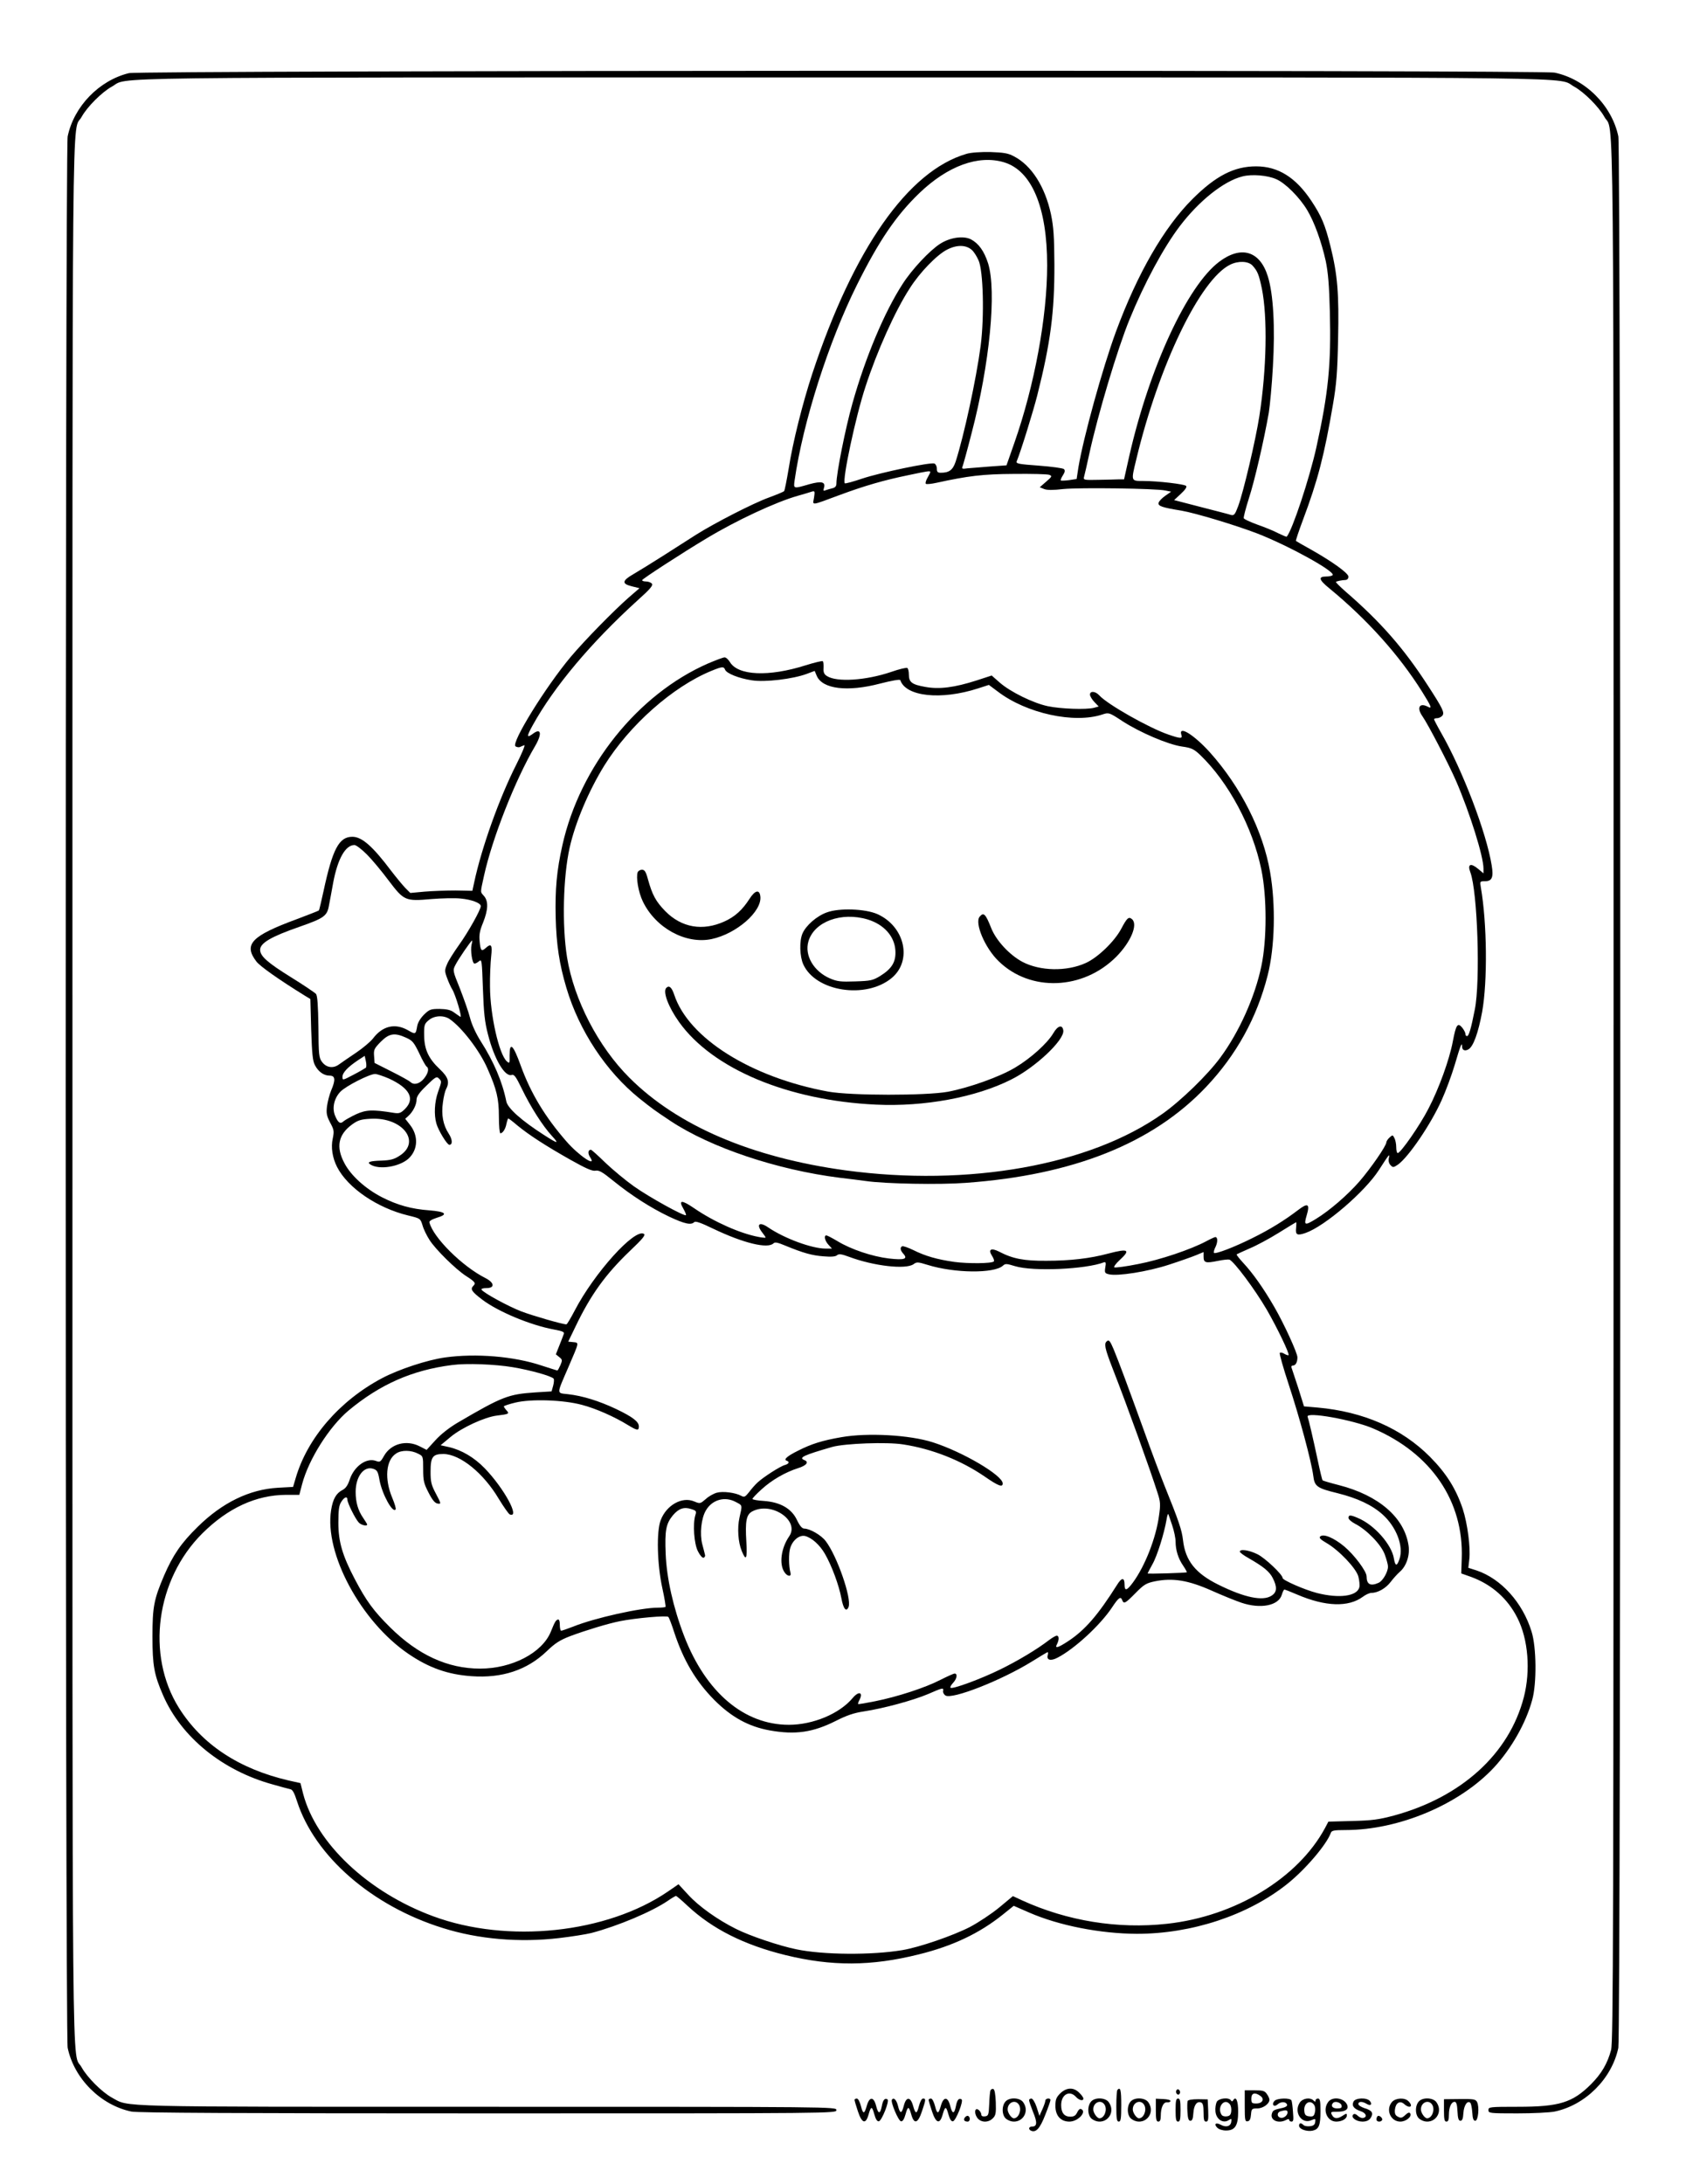 <?xml version="1.0" standalone="no"?>
<!DOCTYPE svg PUBLIC "-//W3C//DTD SVG 20010904//EN"
 "http://www.w3.org/TR/2001/REC-SVG-20010904/DTD/svg10.dtd">
<svg version="1.0" xmlns="http://www.w3.org/2000/svg"
 width="1024pt" height="1326pt" viewBox="0 0 1024 1326"
 preserveAspectRatio="xMidYMid meet">

<g transform="translate(0,1326) scale(0.1,-0.1)"
fill="#000000" stroke="none">
<path d="M783 12816 c-181 -44 -334 -202 -372 -384 -16 -76 -16 -11528 0
-11604 39 -187 200 -348 387 -387 38 -8 662 -11 2167 -11 2108 0 2115 0 2115
20 0 20 -7 20 -2118 20 -2314 0 -2173 -3 -2283 56 -61 34 -149 122 -183 183
-61 113 -56 -384 -56 5921 0 6305 -5 5808 56 5921 34 61 122 149 183 183 112
60 -240 56 4441 56 4681 0 4329 4 4441 -56 61 -34 149 -122 183 -183 61 -113
56 384 56 -5921 0 -5139 -2 -5762 -15 -5815 -22 -82 -58 -144 -122 -208 -112
-112 -193 -137 -445 -137 -171 0 -178 -1 -178 -20 0 -19 7 -20 175 -20 95 0
198 5 227 11 187 39 348 200 387 387 16 76 16 11528 0 11604 -39 187 -200 348
-387 387 -82 17 -8588 14 -8659 -3z"/>
<path d="M5870 12326 c-354 -103 -686 -576 -937 -1336 -59 -180 -118 -415
-143 -575 -12 -71 -24 -133 -28 -137 -4 -4 -45 -21 -91 -38 -97 -35 -330 -155
-443 -226 -42 -27 -133 -85 -202 -129 -69 -44 -149 -93 -178 -110 -70 -40 -73
-59 -12 -74 l48 -12 -65 -56 c-94 -83 -263 -255 -352 -360 -153 -182 -365
-525 -336 -544 8 -5 20 -7 27 -4 6 3 18 8 26 11 8 3 -14 -50 -49 -119 -103
-204 -210 -503 -255 -714 l-11 -51 -102 2 c-56 0 -141 -3 -188 -7 l-87 -8 -31
31 c-17 18 -55 64 -85 103 -113 150 -178 207 -236 207 -81 0 -120 -74 -175
-330 -13 -61 -26 -114 -28 -117 -3 -3 -63 -26 -134 -53 -277 -102 -325 -153
-246 -257 22 -29 135 -109 295 -208 l33 -20 5 -185 c5 -148 9 -191 23 -217 21
-40 54 -63 89 -63 35 0 37 -26 9 -91 -10 -24 -21 -67 -25 -95 -5 -43 -2 -58
19 -99 24 -44 25 -52 16 -97 -12 -53 -2 -117 26 -172 65 -128 245 -250 432
-295 74 -18 74 -18 87 -59 6 -23 26 -64 43 -90 37 -58 158 -177 221 -218 56
-36 62 -44 44 -61 -19 -20 -8 -35 55 -83 98 -74 294 -155 434 -181 55 -10 67
-16 61 -28 -3 -9 -15 -40 -27 -70 l-21 -53 21 -17 c19 -15 19 -19 7 -48 -8
-18 -16 -33 -19 -33 -3 0 -46 14 -96 30 -167 56 -399 75 -586 49 -108 -15
-281 -72 -383 -126 -258 -137 -453 -363 -524 -606 l-16 -54 -92 -5 c-173 -10
-338 -90 -488 -238 -100 -98 -149 -170 -203 -294 -62 -145 -71 -191 -71 -371
0 -176 10 -232 65 -358 111 -254 360 -456 665 -540 49 -14 97 -27 107 -29 14
-2 25 -23 41 -73 107 -333 454 -636 886 -770 216 -68 465 -89 705 -61 77 9
165 23 197 31 160 42 367 129 465 196 23 16 45 29 49 29 3 0 35 -27 70 -60
150 -140 342 -237 594 -299 281 -69 522 -68 810 4 207 51 369 128 511 242 l66
53 94 -41 c181 -79 432 -128 654 -129 333 0 673 112 911 301 110 87 241 240
267 312 5 14 19 17 89 17 325 0 694 156 903 381 105 114 193 269 231 409 28
99 26 321 -4 415 -54 176 -185 321 -334 371 l-50 16 6 52 c8 71 -11 217 -40
306 -41 122 -99 215 -199 316 -171 172 -404 274 -683 299 l-82 7 -35 112 c-20
61 -39 117 -41 124 -3 6 1 12 9 12 16 0 27 20 27 50 0 26 -81 203 -140 305
-64 111 -130 205 -189 268 -24 26 -42 49 -40 52 3 2 38 18 79 36 41 17 121 60
177 95 56 35 104 64 105 64 2 0 2 -15 0 -34 -5 -43 6 -49 58 -31 117 41 361
251 445 382 65 101 67 102 60 71 -3 -17 1 -32 11 -42 14 -15 18 -14 45 4 65
47 199 244 265 391 25 55 61 152 80 216 34 116 44 141 44 110 0 -22 16 -30 38
-18 30 16 60 99 84 228 33 184 30 537 -8 756 -6 36 -6 37 24 37 44 0 54 23 42
96 -32 199 -176 576 -307 805 -24 42 -43 79 -43 82 0 4 8 7 19 7 10 0 24 7 31
15 15 18 4 42 -89 185 -145 224 -286 385 -499 569 -34 30 -60 56 -58 58 5 5
34 11 59 12 10 1 17 9 17 20 0 21 -97 91 -230 166 -47 26 -87 49 -89 51 -2 2
17 59 42 126 91 242 130 393 183 703 21 122 27 195 31 396 6 277 -3 389 -46
563 -33 132 -55 184 -116 276 -95 143 -202 210 -336 210 -133 0 -244 -57 -385
-197 -174 -173 -335 -452 -466 -806 -82 -223 -197 -640 -228 -823 l-11 -72
-46 -7 c-24 -3 -47 -4 -50 -2 -2 3 3 17 13 32 12 19 14 29 6 37 -6 6 -74 15
-152 21 -122 9 -140 12 -135 26 25 60 101 306 125 401 80 317 105 504 104 795
-1 171 -5 228 -21 305 -36 167 -118 296 -225 351 -35 19 -62 23 -143 26 -61 1
-118 -3 -145 -11z m227 -51 c169 -50 263 -273 263 -625 0 -314 -77 -730 -199
-1078 l-48 -137 -99 -7 c-54 -4 -116 -9 -137 -11 -33 -5 -37 -3 -31 11 4 10
29 100 55 202 110 420 153 863 100 1032 -24 74 -57 120 -104 145 -46 23 -126
12 -187 -27 -64 -41 -171 -155 -228 -244 -111 -171 -227 -448 -305 -726 -42
-148 -97 -424 -97 -485 0 -16 -7 -25 -24 -29 -13 -3 -32 -9 -41 -12 -14 -6
-16 -3 -11 13 12 38 -14 44 -90 23 -96 -28 -95 -28 -88 23 51 356 207 843 379
1188 134 269 238 421 378 556 173 166 359 234 514 188z m1655 -103 c55 -24
141 -110 187 -187 43 -71 87 -192 113 -310 14 -68 21 -145 25 -311 8 -317 -9
-489 -82 -820 -42 -189 -146 -503 -180 -542 -2 -2 -25 8 -52 21 -26 14 -83 37
-126 52 -44 16 -81 33 -83 39 -2 6 12 60 31 120 34 104 91 349 121 520 7 44
19 170 25 280 14 239 3 442 -31 549 -48 154 -162 188 -295 88 -195 -147 -424
-643 -546 -1178 l-32 -143 -31 0 c-17 -1 -73 -2 -124 -3 -89 -2 -93 -1 -88 18
3 11 18 74 32 140 52 239 171 637 244 815 90 221 207 437 304 565 118 156 269
276 382 304 57 15 153 7 206 -17z m-1850 -429 c12 -10 30 -38 41 -63 29 -63
36 -341 13 -520 -27 -203 -101 -544 -152 -703 -17 -50 -39 -67 -90 -67 -19 0
-24 5 -24 25 0 14 -7 28 -15 31 -23 9 -325 -54 -437 -91 -56 -19 -104 -32
-107 -29 -17 17 66 407 126 588 69 212 179 458 268 595 61 97 166 205 228 236
59 30 114 29 149 -2z m1705 -95 c31 -34 39 -55 57 -140 35 -174 29 -488 -15
-773 -23 -148 -97 -462 -129 -548 -19 -51 -25 -58 -44 -53 -11 4 -94 25 -183
48 l-162 42 41 38 c27 25 38 42 32 48 -11 11 -171 30 -261 30 -75 0 -74 -2
-42 130 137 573 388 1093 570 1183 50 25 111 22 136 -5z m-1957 -1254 c0 -3
-8 -19 -17 -35 -9 -15 -14 -32 -10 -36 4 -4 33 -1 65 6 192 42 281 53 472 54
107 1 204 -1 214 -6 17 -7 15 -11 -20 -41 l-39 -34 27 -11 c18 -7 55 -7 115 0
96 10 567 4 622 -9 l34 -7 -36 -25 c-20 -14 -38 -33 -40 -42 -6 -20 21 -29
138 -48 87 -15 329 -88 462 -139 190 -74 471 -229 457 -252 -3 -5 -21 -9 -40
-9 -49 0 -44 -20 19 -71 231 -190 424 -405 564 -628 57 -91 63 -107 34 -91
-50 26 -68 -7 -32 -58 35 -50 158 -287 204 -392 84 -194 167 -459 167 -533 l0
-29 -31 26 c-46 39 -68 31 -49 -19 44 -116 62 -664 27 -835 -23 -117 -36 -160
-47 -160 -6 0 -10 6 -10 14 0 8 -9 24 -19 37 -28 34 -38 18 -57 -82 -21 -112
-84 -286 -148 -409 -51 -100 -169 -270 -187 -270 -5 0 -9 16 -9 36 0 19 -5 44
-11 55 -10 20 -11 20 -30 3 -10 -9 -19 -23 -19 -29 0 -21 -94 -157 -164 -238
-72 -82 -179 -175 -262 -226 -70 -43 -76 -41 -58 20 21 71 8 79 -52 33 -81
-62 -173 -119 -279 -171 -108 -54 -223 -98 -232 -89 -3 3 1 20 10 37 14 30 13
59 -2 59 -3 0 -28 -11 -54 -25 -93 -50 -283 -114 -415 -139 -74 -15 -138 -23
-144 -20 -5 3 9 23 31 43 70 64 55 73 -67 41 -111 -30 -233 -44 -377 -44 -136
-1 -204 12 -288 56 -48 24 -67 13 -42 -26 10 -15 15 -30 11 -34 -13 -13 -156
-14 -239 -3 -106 15 -178 36 -250 72 -33 16 -63 26 -68 23 -14 -8 -11 -25 8
-46 28 -31 6 -39 -89 -28 -100 12 -230 55 -313 106 -32 19 -61 34 -66 34 -17
0 -9 -34 13 -57 l21 -23 -39 0 c-83 0 -251 62 -349 129 -54 37 -74 18 -35 -32
11 -14 20 -27 20 -30 0 -2 -20 -1 -44 4 -111 21 -269 91 -390 174 -76 52 -97
51 -66 -2 11 -20 19 -38 16 -40 -9 -9 -223 109 -316 175 -52 37 -130 102 -174
144 -44 43 -83 78 -87 78 -18 0 -20 -23 -5 -45 44 -66 -68 8 -145 97 -128 147
-215 290 -276 458 -46 128 -68 149 -68 63 1 -49 0 -51 -17 -36 -47 42 -101
280 -102 453 -1 63 3 145 7 183 8 72 1 83 -35 50 -24 -21 -30 -14 -35 44 -4
37 1 64 21 112 31 78 33 129 6 161 -24 28 -24 15 0 125 50 227 190 582 309
784 45 76 38 115 -13 76 -38 -28 -38 -15 0 53 129 233 353 500 636 757 77 69
96 91 87 102 -6 7 -22 13 -35 13 -13 0 -24 3 -24 8 0 7 243 165 392 254 181
109 419 220 553 258 35 10 73 21 84 25 20 6 21 4 15 -36 -8 -49 -25 -51 156
16 151 56 269 90 415 120 123 26 135 28 135 19z m-3422 -2321 c32 -32 91 -103
132 -158 94 -124 101 -127 261 -113 63 5 143 7 178 3 65 -6 121 -27 121 -46 0
-22 -77 -159 -131 -234 -32 -45 -66 -98 -74 -119 -15 -36 -15 -42 1 -85 9 -25
23 -55 30 -66 20 -31 63 -176 50 -168 -6 4 -24 16 -39 27 -20 15 -44 20 -87
21 -54 0 -62 -3 -94 -34 -22 -22 -38 -48 -42 -70 -9 -52 -10 -52 -57 -25 -78
44 -154 26 -212 -51 -16 -20 -62 -59 -104 -87 -42 -28 -88 -60 -102 -70 -35
-26 -77 -20 -103 15 -19 25 -21 43 -22 213 -2 131 -6 190 -15 200 -7 8 -75 54
-151 101 -143 89 -188 128 -188 167 0 41 67 80 240 140 148 52 167 65 178 129
6 29 17 91 26 140 27 143 74 227 129 227 10 0 44 -26 75 -57z m636 -548 c-8
-34 4 -115 18 -115 6 0 19 7 28 15 16 14 17 3 23 -167 5 -146 11 -203 31 -279
38 -149 102 -258 144 -245 15 5 26 -11 61 -83 54 -112 127 -226 183 -287 46
-50 37 -49 -47 5 -136 87 -222 163 -230 205 -24 119 -76 241 -156 366 -29 46
-54 101 -64 140 -9 36 -37 115 -61 177 -45 111 -45 112 -28 145 18 36 95 148
101 148 2 0 1 -11 -3 -25z m-134 -451 c74 -50 184 -193 231 -302 56 -126 69
-183 69 -289 0 -57 4 -103 9 -103 14 0 31 25 37 58 4 18 9 32 11 32 3 0 28
-19 56 -43 71 -58 168 -121 320 -207 96 -54 135 -71 154 -67 21 4 42 -8 107
-61 110 -89 227 -164 340 -218 94 -44 133 -53 153 -33 7 7 40 -4 114 -40 184
-88 332 -124 367 -89 9 9 26 5 74 -15 107 -44 161 -59 230 -64 46 -4 73 -2 82
7 12 9 27 7 73 -10 150 -56 343 -78 391 -45 20 15 27 14 86 -4 164 -51 404
-53 457 -5 15 14 22 13 75 -3 110 -33 428 -19 540 24 10 3 12 -5 7 -31 -5 -32
-3 -36 22 -42 52 -13 235 16 364 58 68 22 144 49 168 59 l43 18 0 -28 c0 -37
12 -41 85 -26 33 7 65 10 72 8 28 -11 154 -179 228 -306 61 -106 139 -267 131
-274 -2 -2 -13 1 -25 8 -11 7 -23 10 -28 6 -4 -4 21 -92 55 -195 65 -197 136
-461 148 -550 8 -66 21 -76 148 -107 120 -30 210 -72 274 -130 83 -75 128
-192 102 -269 -15 -46 -26 -46 -34 2 -13 85 -120 206 -220 247 -44 19 -56 19
-56 0 0 -8 18 -24 39 -35 71 -36 158 -125 181 -186 11 -30 20 -63 20 -74 0
-33 -31 -87 -57 -99 -49 -22 -73 -10 -73 39 0 31 -75 131 -136 182 -64 53
-127 79 -146 60 -8 -8 2 -18 38 -39 75 -43 181 -154 194 -204 6 -23 9 -52 6
-65 -14 -55 -123 -69 -257 -35 -77 20 -209 78 -209 91 0 21 -106 121 -152 144
-52 26 -108 34 -108 16 0 -5 24 -23 53 -39 89 -51 127 -81 147 -121 28 -55 26
-86 -7 -107 -53 -35 -164 -12 -322 66 -140 69 -202 146 -216 271 -7 62 -26
117 -114 335 -22 55 -79 206 -125 335 -101 278 -147 403 -182 488 -22 52 -29
60 -41 50 -19 -15 -14 -41 36 -170 88 -225 226 -608 272 -753 17 -52 18 -70 8
-138 -18 -133 -84 -303 -158 -404 -37 -50 -51 -54 -51 -14 0 46 -17 46 -46 -1
-115 -182 -193 -273 -296 -341 -64 -42 -84 -47 -68 -18 13 26 13 51 -2 51 -6
0 -27 -12 -47 -27 -71 -55 -188 -125 -296 -178 -118 -58 -292 -122 -302 -111
-4 3 3 16 15 29 24 25 29 57 10 57 -7 0 -46 -18 -88 -39 -91 -47 -260 -102
-395 -129 -55 -11 -101 -19 -103 -17 -2 2 1 12 7 23 26 49 -3 58 -40 14 -80
-96 -241 -163 -388 -163 -272 0 -504 197 -636 539 -66 172 -106 350 -112 498
-6 144 2 184 44 235 35 41 67 52 110 38 32 -10 34 -13 26 -38 -16 -53 -8 -173
16 -219 12 -24 27 -41 34 -39 7 3 11 10 9 17 -2 8 -9 37 -17 66 -16 63 -6 157
22 204 38 66 116 88 183 51 40 -21 39 -16 21 -95 -14 -64 -8 -149 14 -202 26
-64 34 -49 28 54 -8 130 0 168 37 187 117 61 289 -57 223 -152 -49 -71 -62
-168 -29 -217 17 -27 44 -30 37 -5 -11 40 -12 121 -1 153 15 47 56 79 90 71
41 -11 88 -53 120 -108 42 -73 85 -190 100 -269 12 -66 30 -88 44 -53 19 52
-70 309 -139 399 -27 36 -96 76 -131 76 -13 1 -27 17 -44 53 -33 69 -101 108
-202 115 -37 2 -68 8 -68 12 0 5 25 31 55 58 62 57 144 104 222 129 52 16 68
38 38 49 -37 15 -3 30 170 80 76 21 332 31 431 15 176 -27 352 -97 496 -196
81 -56 108 -66 108 -41 0 49 -243 192 -425 250 -141 45 -396 59 -555 31 -116
-20 -182 -41 -261 -81 -69 -34 -92 -55 -71 -62 19 -6 14 -19 -11 -26 -28 -7
-132 -74 -167 -107 -14 -13 -37 -39 -51 -58 -23 -29 -29 -32 -47 -22 -37 20
-112 29 -148 19 -19 -5 -50 -22 -68 -39 -33 -28 -34 -29 -70 -14 -73 31 -168
-22 -203 -113 -27 -69 -22 -270 10 -415 13 -59 21 -109 19 -112 -3 -3 -24 -5
-46 -5 -104 0 -383 -62 -515 -115 -36 -14 -68 -25 -73 -25 -4 0 -8 16 -8 36 0
23 -4 34 -12 32 -13 -5 -18 -13 -43 -75 -53 -128 -236 -223 -429 -223 -197 0
-377 83 -546 250 -101 100 -145 160 -215 293 -75 143 -100 227 -100 342 0 80
4 107 18 128 19 30 37 35 37 12 0 -19 47 -114 68 -137 13 -16 52 -26 52 -13 0
2 -11 21 -25 41 -31 45 -45 95 -45 157 0 93 50 159 107 140 24 -8 29 -17 38
-69 16 -86 81 -204 98 -177 3 4 -6 35 -20 68 -49 116 -40 231 23 271 32 22 91
21 133 -1 31 -15 31 -17 31 -94 0 -70 4 -87 33 -143 23 -45 39 -64 55 -66 22
-3 22 -2 -10 59 -29 54 -33 73 -33 135 0 90 13 107 79 107 102 -2 243 -117
335 -272 30 -49 60 -92 67 -95 65 -25 -34 158 -152 280 -64 66 -140 111 -218
129 l-50 11 60 50 c68 57 208 121 281 130 74 9 79 11 59 32 -9 10 -16 21 -16
24 0 3 32 14 70 23 95 23 291 17 405 -14 84 -22 197 -72 278 -122 56 -34 67
-36 67 -9 0 29 -36 57 -138 106 -104 49 -203 80 -293 90 -70 8 -70 -5 3 164
67 156 66 148 29 152 l-30 3 45 93 c91 190 181 315 327 455 80 76 99 99 88
106 -56 36 -303 -239 -421 -466 -24 -46 -46 -83 -50 -83 -24 0 -207 53 -275
79 -80 31 -228 112 -240 131 -4 6 8 10 29 10 53 0 49 33 -6 61 -141 71 -318
247 -340 338 -2 8 14 18 45 28 71 21 55 37 -45 45 -110 8 -195 32 -289 80 -99
51 -187 130 -227 206 -53 99 -38 174 47 236 35 25 53 31 112 34 193 11 310
-140 175 -225 -32 -21 -55 -27 -109 -29 -71 -2 -91 -9 -67 -24 54 -34 178 -13
232 37 57 54 60 138 8 204 l-29 37 20 18 c28 26 49 68 49 99 0 18 17 43 60 84
53 52 62 58 75 44 18 -18 19 -16 -5 -83 -21 -60 -25 -136 -10 -190 11 -41 65
-130 79 -130 21 0 19 33 -4 68 -34 52 -46 115 -35 189 4 33 13 70 19 81 23 43
13 73 -38 121 -68 64 -94 119 -95 204 -1 63 1 71 27 93 34 29 90 32 127 8z
m-263 -114 c38 -17 47 -28 79 -94 19 -42 40 -78 45 -81 17 -11 9 -43 -17 -74
-27 -32 -61 -40 -82 -19 -6 6 -58 35 -114 63 l-103 52 -3 42 c-3 39 1 46 41
87 51 51 84 56 154 24z m-245 -182 c-4 -3 -37 -23 -74 -42 -67 -35 -68 -36
-68 -13 0 25 32 59 95 101 l40 26 7 -32 c4 -18 4 -36 0 -40z m141 -66 c125
-58 159 -122 97 -184 -26 -26 -36 -29 -68 -24 -130 21 -168 19 -228 -8 -32
-15 -66 -34 -76 -42 -21 -20 -34 -12 -53 33 -19 46 -6 105 32 145 32 34 177
108 211 108 12 0 50 -13 85 -28z m751 -1752 c108 -18 232 -53 248 -69 4 -3 3
-23 -2 -42 l-10 -36 -98 -6 c-164 -11 -200 -24 -476 -186 -47 -28 -100 -69
-132 -105 l-53 -58 -41 21 c-81 42 -176 17 -218 -58 -21 -37 -25 -39 -49 -30
-57 21 -132 -32 -159 -113 -11 -34 -24 -53 -43 -63 -39 -20 -59 -54 -70 -123
-42 -262 181 -676 469 -872 126 -86 241 -126 385 -136 184 -13 336 37 455 151
52 50 80 68 145 93 94 35 229 76 300 90 94 19 285 36 294 26 5 -5 21 -47 36
-94 56 -170 131 -297 244 -411 104 -104 208 -161 336 -184 156 -28 263 -12
402 58 65 33 109 48 168 57 120 18 300 67 390 105 92 40 97 41 93 19 -2 -9 5
-21 14 -27 40 -26 339 91 525 206 50 31 93 57 96 57 3 0 3 -9 0 -20 -7 -28 19
-35 59 -14 102 52 261 198 333 307 39 59 52 68 61 42 10 -24 19 -19 81 44 51
52 65 60 117 71 108 22 202 7 344 -56 67 -30 149 -63 182 -74 116 -39 225 -18
245 48 5 17 12 32 16 32 4 0 39 -14 79 -31 171 -73 310 -77 397 -13 17 13 41
24 53 24 39 0 87 28 116 66 16 21 41 49 56 62 40 34 62 101 53 159 -25 170
-181 305 -423 367 -51 13 -95 26 -99 29 -3 3 -16 57 -29 119 -29 136 -55 248
-62 267 -13 33 274 -18 398 -71 353 -151 551 -442 538 -791 l-3 -89 62 -22
c124 -46 220 -131 279 -248 66 -130 81 -320 39 -482 -89 -343 -378 -606 -789
-718 -94 -25 -133 -30 -254 -33 l-144 -4 -20 -38 c-164 -305 -546 -537 -960
-582 -299 -33 -606 17 -880 142 l-56 26 -83 -69 c-46 -38 -126 -91 -179 -119
-104 -53 -307 -123 -410 -140 -185 -31 -480 -29 -643 5 -103 21 -282 81 -367
124 -111 55 -226 137 -289 206 l-60 65 -64 -44 c-372 -254 -973 -318 -1427
-150 -395 146 -710 443 -789 744 l-16 64 -72 16 c-304 71 -528 220 -667 442
-200 321 -138 778 143 1058 155 154 326 233 508 234 l81 0 17 65 c40 151 164
347 281 446 191 159 386 246 629 277 88 12 262 5 369 -13z m4005 -959 c12 -35
21 -80 21 -100 0 -51 16 -103 46 -146 14 -21 24 -39 22 -40 -4 -4 -238 -11
-238 -7 0 1 13 26 29 55 29 50 72 189 86 271 3 21 8 36 10 35 2 -2 12 -33 24
-68z"/>
<path d="M4300 9232 c-427 -187 -777 -625 -884 -1102 -35 -156 -45 -268 -41
-440 4 -163 22 -283 65 -427 77 -260 241 -508 443 -671 79 -63 90 -71 189
-137 246 -163 648 -297 1028 -345 52 -6 124 -15 160 -20 117 -17 449 -23 605
-11 653 47 1136 240 1460 582 184 194 309 421 374 677 44 172 50 428 15 628
-43 250 -178 517 -366 727 -97 107 -192 166 -173 106 8 -24 -4 -24 -77 1 -116
39 -373 184 -422 239 -23 25 -56 28 -56 4 0 -9 12 -29 26 -44 l27 -28 -29 -8
c-45 -12 -201 -7 -281 10 -89 19 -227 87 -291 143 l-49 43 -92 -30 c-134 -43
-227 -55 -312 -39 -80 14 -99 28 -99 75 0 19 -4 37 -10 40 -5 3 -49 -7 -97
-24 -153 -52 -331 -64 -391 -25 -17 11 -22 23 -20 49 1 19 -1 37 -5 41 -3 3
-50 -8 -104 -25 -224 -71 -411 -63 -460 20 -10 16 -24 29 -33 28 -8 0 -53 -17
-100 -37z m104 -38 c9 -22 82 -52 162 -64 80 -13 251 8 334 39 l48 18 13 -31
c35 -79 186 -98 384 -46 70 18 121 27 123 21 33 -100 248 -123 473 -50 l65 21
55 -41 c173 -132 464 -196 636 -138 37 12 40 12 120 -41 107 -69 275 -141 361
-154 58 -8 73 -15 111 -51 173 -166 319 -439 372 -697 34 -164 34 -425 0 -585
-39 -188 -136 -402 -249 -555 -77 -105 -240 -263 -352 -342 -442 -313 -1179
-444 -1925 -343 -570 78 -1019 270 -1311 561 -190 189 -338 474 -380 732 -31
193 -24 489 16 667 34 151 115 343 210 497 153 246 416 479 650 575 66 27 76
28 84 7z"/>
<path d="M3873 7965 c-11 -31 4 -121 31 -177 77 -161 260 -262 418 -229 151
32 307 168 296 259 -5 44 -32 38 -66 -15 -43 -67 -88 -108 -152 -137 -132 -60
-261 -38 -360 63 -57 59 -78 97 -105 194 -12 45 -20 57 -36 57 -11 0 -22 -7
-26 -15z"/>
<path d="M5022 7721 c-60 -21 -127 -79 -148 -128 -20 -46 -17 -140 5 -188 75
-165 379 -212 536 -83 128 106 81 314 -87 389 -74 32 -230 38 -306 10z m248
-43 c98 -30 162 -101 168 -186 5 -70 -20 -112 -92 -157 -45 -27 -58 -30 -151
-33 -88 -3 -109 -1 -154 18 -99 43 -156 140 -131 225 35 120 200 181 360 133z"/>
<path d="M5950 7695 c-32 -38 32 -190 115 -270 192 -188 513 -176 715 27 88
89 133 196 95 228 -20 17 -30 8 -66 -60 -40 -75 -141 -173 -214 -206 -116 -53
-278 -50 -386 7 -78 42 -159 129 -189 205 -34 86 -46 98 -70 69z"/>
<path d="M4047 7263 c-23 -22 12 -116 77 -207 203 -285 662 -477 1196 -502
293 -14 607 44 821 152 147 73 325 241 317 298 -5 38 -34 30 -61 -17 -36 -61
-138 -153 -233 -209 -92 -55 -276 -121 -407 -146 -131 -24 -590 -24 -727 1
-468 86 -848 324 -935 588 -15 45 -31 59 -48 42z"/>
<path d="M6015 568 c-2 -7 -6 -44 -7 -83 -3 -64 -5 -70 -25 -73 -15 -2 -23 2
-23 11 0 8 -7 20 -15 27 -23 19 -31 -14 -11 -45 21 -31 67 -34 96 -5 18 18 20
31 18 97 -2 50 -7 78 -15 81 -7 2 -15 -2 -18 -10z"/>
<path d="M6439 551 c-24 -24 -29 -38 -29 -76 0 -59 32 -95 85 -95 54 0 110 63
69 77 -6 2 -16 -8 -22 -22 -9 -18 -19 -25 -41 -25 -37 0 -56 23 -56 70 0 65
51 93 90 50 19 -21 45 -27 45 -10 0 6 -11 22 -25 35 -34 35 -78 33 -116 -4z"/>
<path d="M6787 573 c-4 -3 -7 -48 -7 -100 0 -76 3 -93 15 -93 12 0 15 18 15
100 0 92 -5 112 -23 93z"/>
<path d="M7145 570 c-4 -6 -3 -16 3 -22 6 -6 12 -6 17 2 4 6 3 16 -3 22 -6 6
-12 6 -17 -2z"/>
<path d="M7560 474 c0 -86 2 -95 18 -92 12 2 18 14 20 41 3 35 5 37 38 37 35
0 74 28 74 53 0 7 -7 23 -16 35 -13 19 -24 22 -75 22 l-59 0 0 -96z m95 62
c27 -19 13 -46 -25 -46 -27 0 -30 3 -30 30 0 34 22 40 55 16z"/>
<path d="M5190 512 c0 -4 9 -36 21 -71 24 -72 47 -79 64 -19 15 53 21 54 35 3
9 -32 18 -45 28 -43 18 4 66 125 52 133 -16 10 -27 -3 -34 -40 -10 -51 -22
-51 -35 1 -14 56 -40 57 -56 2 -15 -54 -23 -55 -36 -4 -7 27 -17 46 -25 46 -8
0 -14 -4 -14 -8z"/>
<path d="M5417 513 c-9 -14 39 -128 55 -131 10 -2 19 11 28 43 14 51 20 50 35
-3 17 -60 40 -53 64 19 25 74 25 79 7 79 -8 0 -18 -19 -25 -46 -13 -51 -21
-50 -36 4 -16 55 -42 54 -56 -3 -13 -50 -23 -49 -36 4 -9 34 -26 50 -36 34z"/>
<path d="M5640 512 c0 -4 9 -36 21 -71 24 -72 47 -79 64 -19 15 53 21 54 35 3
9 -32 18 -45 28 -43 18 4 66 125 52 133 -16 10 -27 -3 -34 -40 -10 -51 -22
-51 -35 1 -14 56 -40 57 -56 2 -15 -54 -23 -55 -36 -4 -7 27 -17 46 -25 46 -8
0 -14 -4 -14 -8z"/>
<path d="M6107 502 c-25 -28 -22 -87 5 -106 72 -51 153 30 102 102 -20 28 -83
31 -107 4z m83 -22 c16 -30 -3 -79 -32 -80 -15 0 -38 33 -38 54 0 45 50 63 70
26z"/>
<path d="M6250 510 c0 -6 11 -38 24 -71 27 -64 25 -89 -5 -89 -22 0 -25 -18
-5 -26 29 -11 53 16 84 96 18 45 32 85 32 91 0 14 -30 11 -31 -3 0 -7 -8 -31
-18 -53 l-18 -40 -17 53 c-10 30 -24 52 -32 52 -8 0 -14 -5 -14 -10z"/>
<path d="M6627 502 c-25 -28 -22 -87 5 -106 72 -51 153 30 102 102 -20 28 -83
31 -107 4z m83 -22 c16 -30 -3 -79 -32 -80 -15 0 -38 33 -38 54 0 45 50 63 70
26z"/>
<path d="M6867 502 c-25 -28 -22 -87 5 -106 72 -51 153 30 102 102 -20 28 -83
31 -107 4z m83 -22 c16 -30 -3 -79 -32 -80 -15 0 -38 33 -38 54 0 45 50 63 70
26z"/>
<path d="M7020 449 c0 -55 3 -69 15 -69 10 0 15 10 15 34 0 52 16 86 39 83 11
-1 20 3 20 8 1 6 -19 11 -44 12 l-45 2 0 -70z"/>
<path d="M7140 450 c0 -56 3 -70 15 -70 12 0 15 14 15 70 0 56 -3 70 -15 70
-12 0 -15 -14 -15 -70z"/>
<path d="M7213 505 c-2 -7 -3 -37 -1 -66 2 -40 7 -54 18 -54 11 0 16 13 18 47
3 49 22 74 47 64 11 -4 15 -21 15 -61 0 -43 3 -55 15 -55 13 0 15 12 13 68
l-3 67 -58 1 c-37 0 -61 -4 -64 -11z"/>
<path d="M7390 500 c-6 -12 -10 -37 -8 -58 4 -47 45 -75 79 -54 19 12 20 11
17 -10 -4 -27 -32 -35 -64 -17 -30 16 -43 4 -21 -18 10 -10 32 -17 53 -17 55
0 74 29 74 115 0 65 -13 96 -30 69 -5 -9 -9 -9 -14 -1 -13 20 -74 13 -86 -9z
m79 -14 c7 -8 11 -27 9 -43 -2 -21 -9 -29 -27 -31 -13 -2 -28 2 -32 10 -29 45
17 104 50 64z"/>
<path d="M7740 505 c-19 -22 -2 -40 20 -20 20 18 51 17 57 -2 3 -7 -8 -15 -24
-19 -56 -12 -62 -15 -68 -35 -13 -40 39 -64 86 -39 13 7 19 7 19 0 0 -5 6 -10
14 -10 12 0 13 12 9 58 -2 31 -6 63 -9 70 -5 17 -88 16 -104 -3z m80 -69 c0
-20 -27 -39 -45 -32 -21 7 -19 33 3 39 32 9 42 7 42 -7z"/>
<path d="M7894 495 c-38 -58 12 -134 72 -106 23 10 25 9 22 -11 -2 -17 -11
-24 -32 -26 -16 -2 -33 1 -39 7 -15 15 -27 14 -27 -4 0 -21 47 -37 82 -30 39
9 48 32 48 119 0 61 -3 76 -15 76 -8 0 -15 -5 -15 -12 0 -9 -3 -9 -12 0 -21
21 -66 14 -84 -13z m89 -16 c5 -9 7 -28 3 -43 -5 -22 -11 -27 -34 -24 -21 2
-28 9 -30 31 -6 50 37 75 61 36z"/>
<path d="M8066 498 c-35 -49 -5 -118 50 -118 34 0 64 17 64 37 0 14 -2 14 -25
-1 -32 -21 -52 -20 -65 4 -10 19 -8 20 33 20 47 0 68 14 60 39 -16 45 -91 57
-117 19z m82 -20 c3 -14 -3 -18 -27 -18 -29 0 -41 17 -24 34 13 13 48 1 51
-16z"/>
<path d="M8221 502 c-13 -25 1 -44 41 -58 35 -11 45 -36 17 -42 -9 -2 -24 5
-33 14 -12 11 -21 13 -27 7 -17 -17 18 -43 56 -43 23 0 39 7 49 21 20 30 10
47 -35 60 -21 7 -39 18 -39 26 0 16 24 17 50 1 24 -15 37 -4 20 17 -18 22 -87
20 -99 -3z"/>
<path d="M8455 500 c-41 -46 -10 -120 50 -120 35 0 72 31 60 50 -5 8 -14 5
-30 -10 -19 -18 -27 -20 -45 -10 -16 8 -20 19 -18 42 4 41 30 58 56 35 34 -31
59 -15 26 17 -22 23 -77 20 -99 -4z"/>
<path d="M8617 502 c-25 -28 -22 -87 5 -106 72 -51 153 30 102 102 -20 28 -83
31 -107 4z m83 -22 c16 -30 -3 -79 -32 -80 -15 0 -38 33 -38 54 0 45 50 63 70
26z"/>
<path d="M8770 448 c0 -54 3 -68 15 -68 11 0 15 11 15 41 0 46 14 79 35 79 10
0 15 -16 17 -57 2 -44 7 -58 18 -58 11 0 16 13 18 47 3 47 25 79 42 62 5 -5
10 -31 12 -59 2 -36 7 -50 18 -50 18 0 26 84 11 114 -9 17 -21 19 -106 18
l-95 -1 0 -68z"/>
<path d="M5861 406 c-12 -14 -5 -26 16 -26 15 0 18 26 4 34 -5 3 -14 0 -20 -8z"/>
<path d="M8367 413 c-4 -3 -7 -12 -7 -20 0 -15 26 -18 34 -4 7 11 -18 33 -27
24z"/>
</g>
</svg>
